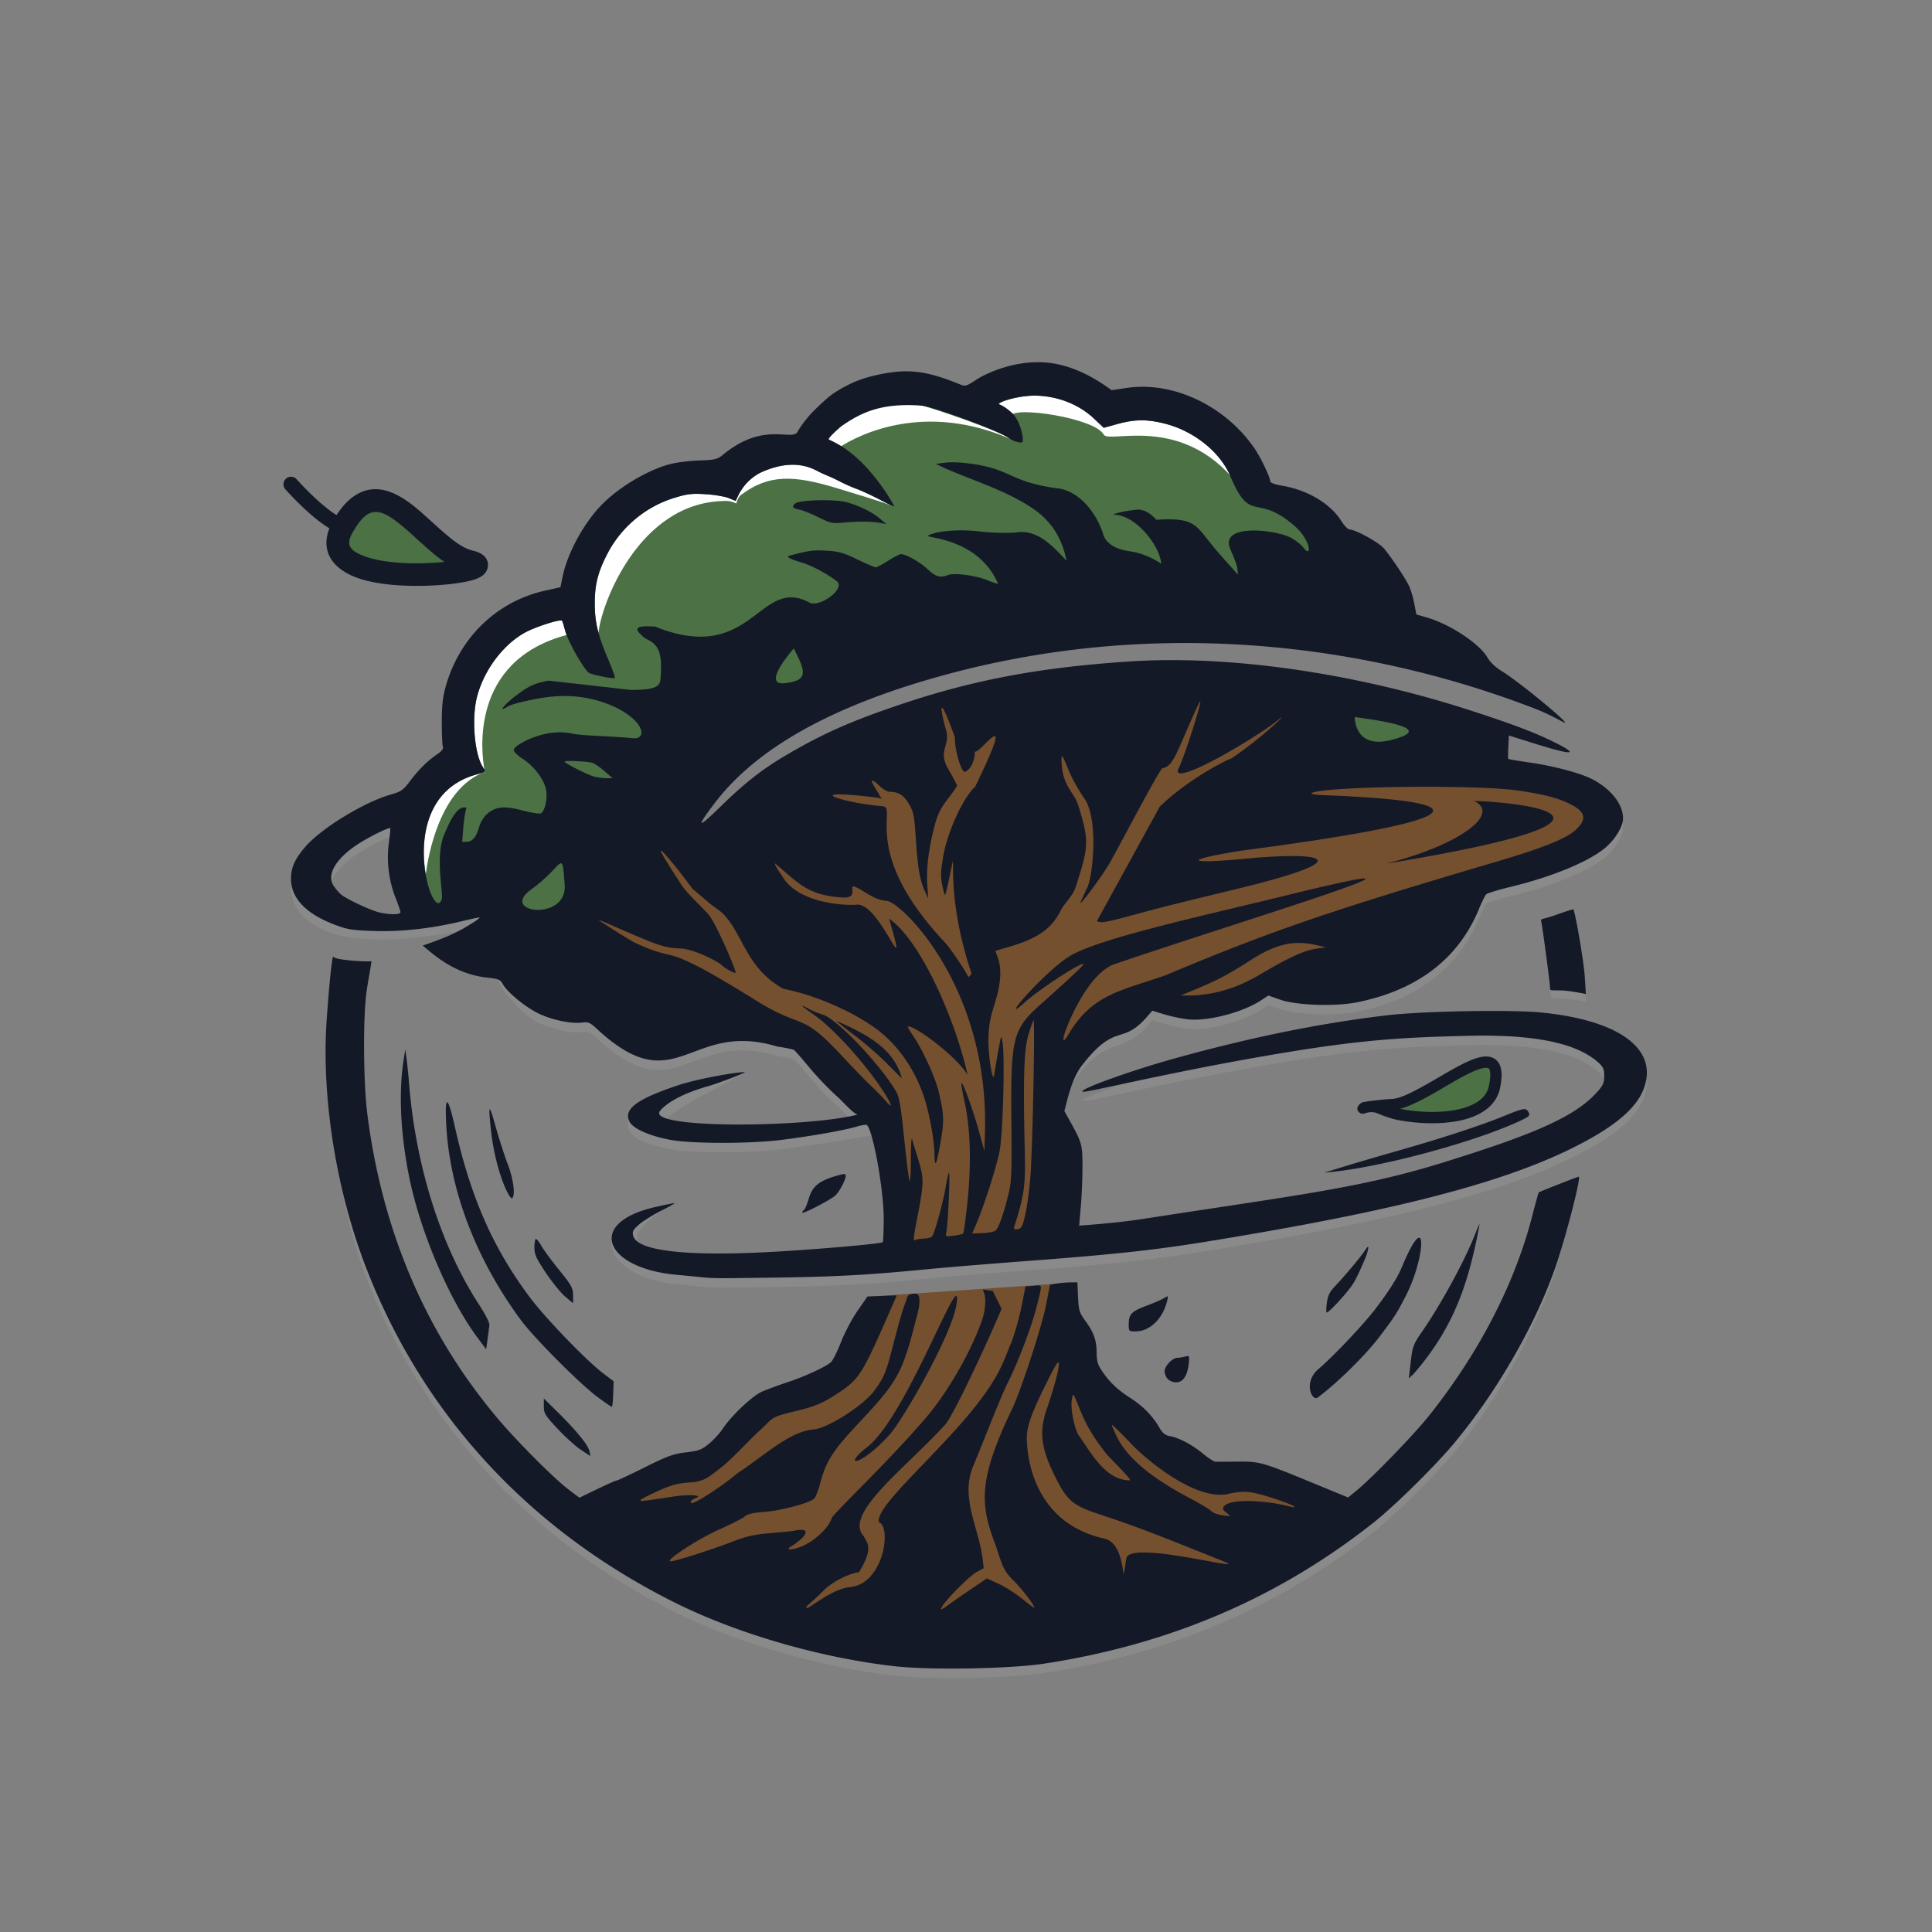   <svg xmlns="http://www.w3.org/2000/svg" xml:space="preserve" fill-rule="evenodd" stroke-linejoin="round" stroke-miterlimit="2" clip-rule="evenodd" viewBox="0 0 1024 1024">
    <rect x="0" y="0" width="1024" height="1024" fill="#808080" stroke="none"/>
    <path fill="#4b7145" d="M229.069 487.237s-32.454-49.796 11.526-84.953c0 0-15.621-75.193 65.059-82.018 0 0 4.55-69.912 76.585-65.666 0 0 13.346-20.018 42.918-15.923 0 0 24.671-53.115 93.475-23.187 0 0 25.301-34.556 67.879 0 0 0 57.303-17.83 79.518 44.865 0 0 43.442 5.443 41.468 44.69 0 0-153.777 19.119-206.846 34.176-53.068 15.057-258.814 137.319-271.582 148.016Z"></path>
    <path fill="url(#a)" d="M838.754 492.38a335.61 335.61 0 0 1 3.126 45.786c0 183.953-149.347 333.299-333.299 333.299-183.953 0-333.299-149.346-333.299-333.299 0-1.416.008-2.831.026-4.265l663.446-41.521Z"></path>
    <path fill="#75502f" d="m459.832 687.299 16.02-1.103c30.866-2.123 95.526-6.569 95.189-6.513-.526.157-.212 36.07-.064 50.563.037 3.666 87.515 58.245 87.562 58.254 164.096 33.496-205.446 139.205-351.021 12.241-1.597-1.393 127.438-61.296 127.438-61.296l24.876-52.146Zm-61.695 94.136a16.696 16.696 0 0 0-.889-.957c.287.286.576.6.859.944l.03.013Zm162.986-121.356c-15.7-26.375.082-88.771 20.201-118.323l129.594-31.413L841.88 437.33l-9.89-23.195-195.781-43.629-137.025 3.81-141.198 70.616-55.411 37.181s138.813 71.504 157.601 101.653c17.511 28.099 15.676 81.996 15.676 81.996l85.271-5.683Z"></path>
    <path fill="#fff" d="m256.933 408.794.067.364c-24.018 8.577-30.15 44.906-31.341 54.293-3.134-17.663-.393-45.339 26.584-52.877 3.162-.884 4.484-1.19 4.69-1.78Zm-.158-.862-.879-1.418c-4.447-6.9-6.007-25.802-3.068-37.193 3.682-14.271 14.1-28.059 25.926-34.31 5.605-2.963 18.211-6.945 19.117-6.039.224.224 1.005 2.712 1.736 5.53l.709 2.064c-51.775 13.779-45.098 62.981-43.541 71.366Zm135.528-147.203c2.788-4.87 7.323-8.741 11.736-10.659 16.224-7.053 25.486-2.441 30.033-.001 2.233 1.198 6.881 2.924 10 4.571 3.119 1.648 7.686 3.697 10.148 4.553 2.243.779 15.692 7.175 19.566 9.238-6.836-2.754-23.128-7.474-28.762-9.238-24.767-7.756-37.827-7.773-52.473 3.285-1.348 1.018-2.399 4.465-2.399 4.465-.718-.688-3.103-1.282-4.374-1.416-47.384-.825-67.622 56.472-68.531 69.908-1.492-5.32-2.004-9.966-2.004-15.787 0-10.013 1.707-16.63 6.813-26.399 7.25-13.87 20.048-24.593 34.866-29.214 7.297-2.275 9.605-2.557 17.127-2.093 4.782.294 10.309 1.231 12.284 2.082l.041.018 3.481 1.274s1.725-3.982 2.448-4.587Zm143.659-40.319c.981-5.287 44.358 1.061 49.049 9.952 2.53 4.795 38.628-10.173 67.599 22.206l1.085 1.381-1.443-3.196c-6.105-14.368-21.053-22.989-36.113-26.538-8.694-2.05-15.071-1.916-23.782.498l-7.346 2.035-5.179-4.898c-8.12-7.68-19.73-12.139-31.658-12.161-6.422-.012-16.204 2.19-18.669 4.202-.587.48 2.667 3.623 6.457 6.519Zm-91.89 17.194c12.358-8.275 46.908-24.317 91.342-4.984l-.41-.258c-6.085-4.369-41.131-16.211-46.23-17.34-21.162-4.683-43.672 6.189-54.702 17.34l10 5.242Z"></path>
    <path fill="#fff" fill-opacity=".08" d="m176.798 545.291 13.802 14.416c.166 11.018 3.141 28.209 4.06 35.47 7.91 62.483 31.233 116.895 69.441 162 10.442 12.328 29.703 31.603 37.321 37.349l5.679 4.284 9.451-4.566c5.198-2.512 9.843-4.562 10.321-4.556.478.01 7.17-3.134 14.87-6.978 11.972-5.978 15.127-7.125 21.784-7.919a76.121 76.121 0 0 0 3.495-.481l-37.08 21.068v23.611s74.999 50.786 147.221 52.476c72.221 1.691 183.887-26.92 228.331-57.476L694.81 790.58l19.711 8.11 4.595-3.757c8.067-6.595 30.194-29.433 38.036-39.256 26.821-33.601 45.785-70.324 55.101-106.702 1.636-6.389 3.135-11.777 3.333-11.974.404-.405 17.664-10.096 18.29-10.096 1.36 0-4.611 32.607-10.015 48.362-10.559 30.783-30.127 66.93-52.932 94.41-9.986 12.033-31.5 33.271-42.686 42.139-50.401 39.958-107.926 64.65-174.5 74.902-18.231 2.808-60.528 3.563-79.5 1.42v.001c-39.529-4.465-83.866-17.343-117.149-34.028-76.243-38.219-131.856-98.259-162.263-175.179-16.422-41.541-20.916-91.872-18.033-133.641Zm295.07 146.43-8.825 1.162c-2.998 9.469-6.605 20.385-10.88 33.052l-73.913 41.996c1.83-1.829 3.66-3.957 4.702-5.528 4.706-7.094 15.812-17.589 20.995-19.841 2.637-1.146 8.795-3.414 13.682-5.039 9.314-3.097 19.911-8.01 22.837-10.589.947-.835 3.331-5.622 5.297-10.637 1.967-5.016 5.923-12.495 8.793-16.62l5.218-7.5 12.094-.456Zm379.726-268.6c5.43 4.662 8.649 10.31 8.649 15.676 0 4.314-4.287 11.322-9.608 15.708-8.99 7.411-28.249 15.303-50.392 20.651-6.325 1.527-11.984 3.282-12.576 3.899-.592.617-2.34 4.185-3.886 7.928-10.806 26.166-32.554 42.791-64.397 49.23-11.714 2.368-32.102 1.679-40.895-1.382l-6.253-2.177-3.751 2.482c-9.681 6.407-28.102 11.247-38.648 10.155-3.352-.347-9.019-1.527-12.594-2.621l-6.5-1.99-2.5 2.898c-13.906 16.119-22.226 4.804-38.874 29.288-11.507 16.922-12.727 81.731-12.727 81.731s34.132-1.214 48.601-3.455c82.49-12.775 115.826-16.369 159.917-30.074 43.051-13.381 68.122-23.039 80.333-36.189 4.185-4.508 4.75-5.644 4.75-9.555 0-3.801-.492-4.871-3.419-7.44-10.109-8.877-29.917-14.896-69.416-13.87-37.657.978-59.692 2.106-118.165 12.663-45.243 8.169-81.72 17.006-84.87 16.973-5.675-.058 23.024-10.625 47.106-17.345 40.781-11.38 78.111-18.988 113.764-23.186 18.728-2.205 65.515-3.053 81.537-1.477 41.631 4.093 62.32 19.447 54.439 40.4-4.224 11.23-17.185 21.621-41.323 33.128-41.99 20.018-105.764 34.153-190.653 47.959-26.745 4.349-48.974 6.764-92.5 10.046-18.7 1.411-40.975 3.212-49.5 4.003-26.32 2.441-43.823 4.477-87.5 4.995-38.792.46-27.757.644-50-1.398v-.001c-39.071-3.084-50.095-32.048-13.015-40.55 5.129-1.176 10.689-1.666 10.366-2.138-.563-.822-23.444 13.891-18.855 19.667 5.107 6.427 23.945 13.117 67.504 10.951 23.392-1.163 60.848-5.127 62.137-5.331 4.306-.68 1.223-62.921-4.837-61.782-6.408 1.203-33.497 5.655-48.8 7.572-16.849 2.111-47.704 2.093-59.019-.035-11.084-2.084-20.224-5.655-21.565-9.613-4.005-11.816 4.419-11.79 25.692-19.279 13.649-4.806 36.651-12.787 35.309-11.748-4.447 3.439-50.681 25.238-39.917 26.689 19.606 2.643 74.058 7.647 99.781.577-2.805-.919-7.224-6.429-11.164-9.914-3.941-3.486-10.397-10.236-14.347-15-3.951-4.765-7.613-8.959-8.138-9.321-.525-.362-4.504-1.178-8.843-1.812-46.472-14.114-53.174 28.993-94.269-8.099-4.796-4.536-5.863-5.106-8.741-4.672-5.735.864-12.383-.472-23.279-4.616-7.347-2.795-21.917-19.428-21.642-23.134l50.563 6.75s85.467 6.448 123.673 41.948c5.898 5.479 18.279 10.048 21.437 16.995 14.879 32.741 21.469 63.422 21.338 64.096-2.89 14.919 2.713 14.079 4.082 13.233.522-.324 66.005-7.611 66.005-7.611l10.685-88.383c1.483-20.662 40.412-32.84 75.676-35.392 15.548-1.125 204.32-81.496 204.32-81.496l9.714-26.205Zm-22.953 106.102c-4.582-.238-6.609-.043-6.609-.899 0-2.658-3.711-37.106-4.234-38.47-.406-1.058.65 2.317 7.082 0 4.801-1.729 8.849-3.024 8.996-2.877.992.992 4.721 23.137 5.841 32.209.947 11.591.653 8.537.827 11.636 0 0-8.191-1.407-11.903-1.599Zm-560.019-41.986c10.724.444-44.352 11.364-67.621 10.764-11.616-.3-18.405-1.221-24.368-3.195-15.044-4.98-22.39-13.942-22.39-24.006 0-5.991 2.047-10.561 7.635-17.042 8.39-9.731 31.284-23.71 45.249-27.628 5.315-1.492 6.542-2.334 9.943-6.827 4.853-6.413 3.831 32.737 3.831 32.737l10.636 30.232 22.794-2.119 14.291 7.084Zm-56.379 1.269c2.744-1.122 1.37-4.928 0-8.353-3.63-9.072-7.445-18.579-6.171-28.113.575-4.302.918-7.949.763-8.105-.573-.572-10.272 4.156-16.235 7.915-12.347 7.781-17.709 16.553-13.802 22.582.979 1.51 2.704 3.559 3.834 4.555 2.72 2.396 15.651 8.495 20.369 9.607 5.584 1.317 11.242 1.272 11.242-.088Z"></path>
    <path fill="#141927" d="M530.862 693.677c-5.154 12.548-25.073 56.056-29.941 61.441-20.509 22.686-54.033 47.162-43.188 59.016 1.96 3.837 5.47 6.248-2.49 19.212-3.493.161-13.446 4.197-19.026 9.961-4.481 4.629-8.974 7.995-8.974 8.565 0 .585.978.396 2.25-.435 6.658-4.348 13.843-9.493 21.274-10.282 17.612-1.87 21.892-31.867 15.084-34.339-1.873-6.741 19.758-26.058 39.199-47.483 9.669-10.655 18.796-21.831 24.221-32.242 3.295-6.322 5.525-12.814 6.04-13.914 1.966-4.205 4.878-14.341 6.51-22.66l1.699-8.661 4.319-.343c4.877-.388 4.701-1.422 1.77 10.424-2.707 10.934-10.001 30.168-15.728 41.469-3.536 6.976-13.978 34.026-18.115 43.771-6.779 16.336 2.77 32.189 4.991 48.5l.638 5.5-3.622 1.932c-3.802 2.029-16.512 14.798-18.586 18.673-1.018 1.902-.435 1.696 3.673-1.298 2.686-1.957 8.331-5.886 12.546-8.732l7.662-5.174 6.338 2.931c3.485 1.612 9.149 5.232 12.587 8.045 3.437 2.813 6.25 4.86 6.25 4.549 0-1.374-6.533-9.864-11.122-14.453-4.659-4.659-5.337-5.996-9.341-18.412-8.059-21.207-9.984-33.93 8.943-73.061 4.965-10.898 15.453-43.125 17.637-54.193l2.189-11.095 3.597-.595c1.978-.327 5.237-.6 7.241-.606l3.644-.011.356 7.776c.324 7.066.685 8.23 3.958 12.75 4.467 6.17 5.898 10.29 5.898 16.984 0 3.947.63 6.154 2.599 9.101 4.098 6.131 8.412 10.292 15.069 14.534 6.792 4.329 11.951 9.56 15.488 15.704 1.784 3.101 3.099 4.164 5.772 4.665 4.887.917 11.781 4.599 17.575 9.387 2.728 2.254 5.644 4.127 6.479 4.161.835.034 5.876.01 11.204-.056 12.053-.147 13.508.252 38.62 10.584l20.472 8.423 4.595-3.757c8.067-6.595 30.194-29.433 38.036-39.256 26.821-33.601 45.785-70.324 55.101-106.702 1.636-6.389 3.135-11.777 3.333-11.974.404-.405 20.576-8.324 21.202-8.324 1.36 0-6.689 31.357-12.093 47.111-10.559 30.783-30.961 66.409-53.766 93.889-9.986 12.033-31.5 33.271-42.686 42.139-50.401 39.958-107.926 64.65-174.5 74.902-18.231 2.808-60.528 3.563-79.5 1.42v.001c-39.529-4.465-83.866-17.343-117.149-34.028-76.243-38.219-131.856-98.259-162.263-175.179-16.465-41.65-24.605-91.923-21.657-133.755 1.487-21.107 3.033-35.125 3.624-33.052.501 1.759 18.387 2.791 20.028 2.317.353-.102-2.02 11.685-2.705 17.38-1.749 14.552-1.469 47.495.539 63.355 7.91 62.483 31.233 116.895 69.441 162 10.442 12.328 29.703 31.603 37.321 37.349l5.679 4.284 9.451-4.566c5.198-2.512 9.843-4.562 10.321-4.556.478.01 7.17-3.134 14.87-6.978 11.972-5.978 15.127-7.125 21.784-7.919 6.771-.808 8.359-1.4 12.209-4.555 2.434-1.994 5.681-5.519 7.216-7.833 4.706-7.094 15.812-17.589 20.995-19.841 2.637-1.146 8.795-3.414 13.682-5.039 9.314-3.097 19.911-8.01 22.837-10.589.947-.835 3.331-5.622 5.297-10.637 1.967-5.016 5.923-12.495 8.793-16.62l5.218-7.5 15.509-.585-1.27 2.926c-16.689 38.448-18.212 40.997-28.765 48.147-8.736 5.92-13.128 7.801-24.472 10.481-13.367 3.159-10.873 3.617-18.422 10.367-5.691 5.089-14.547 15.254-21.553 20.388-3.935 2.884-6.85 6.267-14.481 6.776-6.999.467-10.141 1.269-17.077 4.36-4.675 2.084-8.95 4.258-9.5 4.831-1.027 1.071-.979 1.067 17.369-1.695 8.511-1.28 16.229-.664 11.381.909-1.895.615-3.257 2.595-1.786 2.595 2.282 0 17.32-9.882 24.199-15.901 13.1-8.382 26.989-21.729 39.742-23.099 7.033 0 26.9-12.531 32.864-20.728 5.196-7.142 6.143-9.488 10.155-25.162 2.025-7.915 4.363-16.24 5.195-18.5.832-2.261 1.761-4.897 2.064-5.86.395-1.257 1.605-1.75 4.297-1.75 4.522 0 .387 13.232.387 13.232-7.423 29.228-9.58 33.113-31.114 56.036-13.027 13.868-16.914 20.007-19.774 31.232-.981 3.85-2.503 7.582-3.382 8.294-2.925 2.368-17.731 6.241-26.219 6.858-6.039.439-8.937 1.113-10.378 2.416-1.1.994-7.077 4.051-13.282 6.793-10.976 4.851-28.537 16.2-26.248 16.963 1.348.449 20.766-5.685 33.53-10.592 6.879-2.644 11.357-3.651 19-4.274 5.5-.448 11.35-1.026 13-1.285 9.442-2.046 7.525 2.47-1.159 8.156-3.981 2.228-.07 2.293 5.373.09 6.881-2.787 14.517-10.201 15.75-14.756.657-2.428 29.116-29.065 49.418-52.663 17.502-20.343 29.85-48.341 31.429-56.281 2.681-13.479-4.007-12.813 2.034-12.047l2.588.328 4.686 9.5Zm66.268 131.74c4.157-8.971 68.725 9.056 50.808 1.898-27.843-11.123-42.812-17.297-63.695-24.201-14.671-4.85-18.06-6.617-24.631-19.698-7.795-15.52-8.975-24.075-4.973-36.063 4.392-13.154 6.604-21.363 6.546-24.284-.046-2.271-1.249-.529-5.603 8.108-8.541 16.945-11.339 24.535-11.339 30.757 0 7.422 1.956 44.265 40.303 53.394 5.118.88 9.323 5.105 10.933 18.849.646-1.1.995-6.285 1.651-8.76Zm51.113-25.726c.149-5.867 22.344-4.61 34.75-1.377 6.265 1.633 3.081-.591-7.732-4.087-11.679-3.775-15.906-4.359-24.024-2.455-17.169 4.026-43.165-17.743-51.024-25.849-6.034-6.318-10.97-11.18-10.97-10.805 0 .376 1.117 3.045 2.483 5.932 5.337 11.282 17.978 22 39.017 33.08 4.95 2.606 9.9 5.56 11 6.563 1.757 1.603 4.019 2.279 9.472 2.834 2.2.225-3.006-2.5-2.972-3.836Zm-62.195-29.514c-7.672-10.086-10.503-15.038-14.851-25.986-2.358-5.936-2.383-5.959-3.026-2.819-.883 4.319.676 13.485 3.211 18.879 6.805 9.384 14.092 24.157 27.277 24.356 2.89 1.133-11.185-12.57-12.611-14.43Zm-114.418-9.926c6.812-7.587 33.14-52.996 35.388-69.336 3.186-23.162-26.123 59.372-47.248 75.946-14.153 11.104-3.54 10.539 11.86-6.61Zm-163.951 8.034c-2.771-1.866-8.277-6.862-12.237-11.101-6.52-6.982-7.199-8.098-7.199-11.829v-4.12l6.576 6.471c10.108 9.946 16.446 17.562 17.409 20.921.481 1.678.788 3.05.682 3.05-.107 0-2.461-1.526-5.231-3.392Zm9.064-27.799c-9.245-6.83-33.686-31.358-40.665-40.809-23.634-32.007-37.644-68.534-39.537-103.086-.913-16.659.712-16.44 4.537.611 8.351 37.221 20.07 63.977 39.41 89.975 8.466 11.38 30.318 34.037 39.491 40.946l5.237 3.944-.206 6.805c-.112 3.743-.444 6.801-.736 6.796-.292-.01-3.681-2.337-7.531-5.182ZM698.9 725.54c7.697-6.488 24.604-24.396 30.466-32.27 3.305-4.44 10.297-13.633 13.536-21.407 14.282-34.277 12.586-5.211 2.325 14.735-4.95 9.622-5.763 10.891-13.913 21.703-7.562 10.034-22.812 24.947-33.007 32.514-3.1 1.8-7.648-8.328.593-15.275Zm-80.002 5.308c-.911-1.005-1.655-2.826-1.655-4.045 0-2.658 4.19-7.12 6.704-7.139.988-.01 2.875-.303 4.193-.656 2.327-.622 2.382-.504 1.875 4-.705 6.253-3.051 9.669-6.64 9.669-1.552 0-3.567-.823-4.477-1.829Zm128.82-9.033c.959-8.241 1.352-9.278 6.152-16.221 9.963-14.411 22.772-37.965 27.961-51.417 1.272-3.3 2.336-5.668 2.363-5.262-5.666 30.847-13.464 54.561-34.81 79.127l-2.691 2.577 1.025-8.804Zm-494.697-12.923c-15.095-20.323-30.366-56.311-36.2-85.313-4.565-22.698-5.593-44.863-2.869-61.902l.879-5.5.672 5c.369 2.75.938 8.375 1.263 12.5 3.493 44.347 16.923 86.866 37.27 118 3.055 4.675 5.466 9.4 5.357 10.5-.108 1.1-.536 4.475-.95 7.5l-.753 5.5-4.669-6.285Zm345.222-6.781c0-5.519 1.406-7.037 9.235-9.964 3.996-1.494 8.291-3.355 9.544-4.136 2.203-1.371 2.257-1.324 1.61 1.374-2.313 9.64-9.188 16.292-16.84 16.292-3.402 0-3.549-.148-3.549-3.566Zm105.004-11.468c.517-4.028 1.443-5.876 4.636-9.25 5.411-5.716 13.651-15.599 15.839-18.997 2.376-3.689 1.289-.007 1.016 1.291-.422 2.002-5.283 13.129-7.498 16.611-3.125 4.912-12.869 15.379-14.034 15.379-.333 0-.314-2.265.041-5.034Zm-403.797-3.52c-2.284-1.955-6.865-7.61-10.18-12.566-5.109-7.638-6.027-9.687-6.027-13.445 0-2.439.367-4.435.816-4.435.448 0 1.768 1.688 2.933 3.75 1.165 2.063 5.4 7.8 9.412 12.75 6.452 7.96 7.3 9.491 7.341 13.25.026 2.338 0 4.25-.048 4.25-.052 0-1.963-1.599-4.247-3.554Zm250.827-495.164c14.449.032 27.468 6.448 38.928 14.861l7.762-1.177c24.713-3.746 52.429 9.349 68.022 32.14 3.291 4.81 8.254 15.255 8.254 17.371 0 .727 2.548 1.656 6.25 2.279 13.557 2.28 25.497 9.366 31.359 18.612 1.59 2.508 3.578 4.576 4.419 4.596 3.311.079 15.653 6.906 18.329 10.138 4.168 5.033 11.416 15.9 13.273 19.898.893 1.925 2.12 6.086 2.725 9.246l1.1 5.745 5.463 1.588c12.473 3.626 27.983 13.879 32.274 21.334 1.404 2.44 4.335 5.196 7.682 7.225 9.149 5.545 38.343 29.712 32.626 27.008-1.1-.521-7.613-4.287-15-7.146-91.167-35.272-208.138-50.206-327-13.911-51.653 15.773-87.486 36.988-107.944 63.911-9.991 13.149-9.22 13.863 2.547 2.358 13.271-12.974 22.559-20.282 35.264-27.741 19.662-11.546 34.461-18.107 60.903-27.004 38.578-12.98 73.717-19.561 121.23-22.703 52.757-3.489 119.081 6.037 180.5 25.925 21.922 7.099 33.978 11.647 44.081 16.63 14.284 7.045 10.728 7.448-9.581 1.084l-14-4.386-.301 6.035c-.165 3.319-.151 6.184.033 6.368.183.184 5.269 1.045 11.301 1.913 12.459 1.795 26.532 5.507 32.75 8.639 10.168 5.121 16.717 13.349 16.717 21.002 0 4.314-4.287 11.322-9.608 15.708-8.99 7.411-28.249 15.303-50.392 20.651-6.325 1.527-11.984 3.282-12.576 3.899-.592.617-2.34 4.185-3.886 7.928-10.806 26.166-32.554 42.791-64.397 49.23-11.714 2.368-32.102 1.679-40.895-1.382l-6.253-2.177-3.751 2.482c-9.681 6.407-28.102 11.247-38.648 10.155-3.352-.347-9.019-1.527-12.594-2.621l-6.5-1.99-2.5 2.898c-13.906 16.119-16.422 2.614-34.663 25.936-4.469 5.715-6.901 14.521-7.803 18.014l-1.641 6.351 2.582 4.649c6.785 12.216 7.002 12.981 7.014 24.649.01 6.05-.39 15.595-.88 21.21l-.89 10.21s18.812-1.214 33.281-3.455c82.49-12.775 115.826-16.369 159.917-30.074 43.051-13.381 68.122-23.039 80.333-36.189 4.185-4.508 4.75-5.644 4.75-9.555 0-3.801-.492-4.871-3.419-7.44-10.109-8.877-29.917-14.896-69.416-13.87-37.657.978-59.692 2.106-118.165 12.663-45.243 8.169-81.72 17.006-84.87 16.973-5.675-.058 23.024-10.625 47.106-17.345 40.781-11.38 78.111-18.988 113.764-23.186 18.728-2.205 65.515-3.053 81.537-1.477 41.631 4.093 62.32 19.447 54.439 40.4-4.224 11.23-17.185 21.621-41.323 33.128-41.99 20.018-105.764 34.153-190.653 47.959-26.745 4.349-48.974 6.764-92.5 10.046-18.7 1.411-40.975 3.212-49.5 4.003-26.32 2.441-43.823 4.477-87.5 4.995-38.792.46-27.757.644-50-1.398v-.001c-39.071-3.084-49.755-27.457-12.675-35.959 5.129-1.176 9.794-2.138 10.366-2.138.572 0-2.51 1.777-6.85 3.95-4.34 2.172-9.638 5.459-11.773 7.305-3.285 2.839-3.779 3.768-3.211 6.032 1.967 7.839 26.584 10.906 70.143 8.74 23.392-1.163 61.214-4.408 62.137-5.331.253-.253.476-5.801.496-12.328.015-5.237-.637-12.364-1.633-19.592-1.964-14.25-5.261-28.892-7.406-30.218-.414-.256-2.845.165-5.402.934-6.243 1.879-24.389 5.077-39.692 6.994-16.849 2.111-47.704 2.093-59.019-.035-11.084-2.084-19.646-5.901-21.565-9.613-3.401-6.576 3.833-12.004 25.692-19.279 11.868-3.95 35.392-7.725 35.392-6.809 0 .189-12.897 5.407-19.544 7.307-18.465 5.279-24.159 11.47-25.413 13.145-7.2 9.617 78.36 8.782 104.738 1.875-2.805-.919-7.224-6.429-11.164-9.914-3.941-3.486-10.397-10.236-14.347-15-3.951-4.765-7.613-8.959-8.138-9.321-.525-.362-4.504-1.178-8.843-1.812-46.472-14.114-53.174 28.993-94.269-8.099-4.796-4.536-5.863-5.106-8.741-4.672-5.735.864-16.014-1.174-23.279-4.616-7.176-3.4-17.002-11.475-19.388-15.932-1.147-2.143-2.289-2.604-7.971-3.212-10.939-1.172-20.928-5.751-30.976-14.2l-3.335-2.804c10.139-3.548 17.102-6.052 26.186-11.887 2.255-1.348 3.984-2.792 3.984-2.983 0-.191-4.388.72-9.75 2.024-15.754 3.83-32.109 5.614-46.75 5.102-11.613-.407-13.866-.794-21.11-3.622-14.761-5.763-22.39-13.942-22.39-24.006 0-5.991 2.047-10.561 7.635-17.042 8.39-9.731 31.284-23.71 45.249-27.628 5.315-1.492 6.542-2.334 9.943-6.827 4.853-6.413 9.574-11.111 14.467-14.4 2.538-1.706 3.6-3.058 3.207-4.082-.323-.843-.585-6.732-.582-13.088 0-8.631.528-13.413 2.071-18.894 7.311-25.972 27.156-45.108 52.666-50.786l8.156-1.815 1.059-5.272c2.406-11.983 10.398-27.134 19.607-37.172 8.88-9.68 24.513-19.266 37.022-22.702 3.3-.907 10.167-1.808 15.261-2.003 7.867-.301 10.034-.432 12.917-2.839 22.103-18.45 36.924-6.934 39.865-12.503 1.115-2.111 3.734-5.75 7.1-9.55 0 0 8.025-8.263 12.295-10.98 8.676-5.524 15.432-8.168 25.913-10.143 14.067-2.651 23.547-1.335 40.698 5.649 2.831 1.152 3.454.973 8.686-2.501 2.973-1.974 15.212-8.527 30.084-9.193.85-.046 1.695-.069 2.535-.07h.18Zm-183.174 279.24c-4.864-6.708-12.714-16.656-15.669-19.522-1.797-1.743-3.519-2.972 9.815 17.377 3.669 5.601 13.473 14.004 15.091 16.74 3.456 4.548 14.6 29.883 13.452 29.883-.322 0-4.07-1.248-7.317-4.136-2.97-2.641-15.436-8.692-21.988-8.834-8.832-.192-13.553-2.399-37.744-12.928-3.85-1.676-6.152-2.497-5.116-1.825 11.221 7.281 17.303 10.936 18.557 11.528 25.767 12.153 11.563-2 63.048 29.86 26.399 16.857 24.344 6.131 45.663 28.835 6.639 7.15 14.271 15.051 16.959 17.557 2.689 2.507 6.126 6.029 7.639 7.827 3.72 4.423 3.47 2.499-.5-3.849-9.387-15.004-27.122-34.68-38-42.157-6.291-4.324-7.639-5.904-2.5-2.93 1.787 1.035 5.222 2.459 7.632 3.165 7.399 2.166 30.629 26.595 38.989 40.999 1.53 2.637 2.45 8.157 4.15 24.888 1.201 11.825 2.489 21.829 2.861 22.23.373.401.664-4.637.648-11.197-.016-6.56.252-11.613.597-11.23 1.358 5.405 4.631 14.015 5.404 19.602.497 3.973-.014 8.965-1.928 18.842-2.89 14.919-3.021 16.13-1.652 15.284.522-.324 2.553-.648 4.512-.722 1.959-.074 3.927-.623 4.374-1.221 1.385-1.856 5.993-18.717 7.198-26.338.63-3.987 1.4-7.25 1.711-7.25.668 0-.533 27.289-1.371 31.169-.569 2.629-.513 2.66 3.774 2.123 2.393-.299 4.661-.825 5.041-1.168.379-.343 1.447-8.034 2.373-17.091 2.066-20.211 1.544-38.37-1.504-52.407-1.18-5.43-1.95-10.068-1.712-10.307.705-.704 6.161 14.358 9.271 25.592l2.882 10.41.291-9.41c2.396-77.384-44.341-122.454-52.001-123.11-4.145-.355-6.794-1.571-12.55-5.127-12.059-7.448.513 4.107-11.14 3.34-18.476-1.215-23.191-7.739-35.508-18.014-.561 0 1.494 3.658 3.651 6.5 8.664 15.535 36.067 15.828 39.723 15.292 12.416-.94 28.295 46.528 17.034 7.477 17.202 11.783 35.694 55.433 41.563 82.731-5.595-9.355-24.884-23.766-30.285-25.432-2.005-.618-1.87-.168 1.395 4.624 5.102 7.489 11.801 22.142 13.627 29.808 2.767 11.613 2.931 15.185 1.176 25.489-2.259 13.264-3.332 15.737-3.413 7.872-.073-7.07-2.346-20.098-5.059-29.001-4.682-15.364-14.173-29.183-25.991-37.845-12.698-9.308-32.743-17.932-49.013-21.088-19.87-10.884-21.584-29.533-32.122-39.889-1.87-1.837-5.751-4.235-7.922-6.197 0 0-7.578-6.467-8.096-6.819Zm311.14-90.232c-11.166 9.417-58.985 37.694-53.569 26.21 2.255-3.779 11.734-32.898 11.511-35.362-.07-.778-3.723 7.142-9.16 19.862-5.089 11.907-7.027 14.675-10.863 15.518-1.68.369-24.259 44.052-28.756 51.482-3.902 6.445-13.933 20-14.802 20-.159 0 1.495-3.689 3.675-8.197 2.976-6.154 6.082-36.313-1.505-47.213-2.938-4.221-6.591-10.694-8.117-14.383-3.059-7.397-4.091-10.245-4.038-6.207.187 14.064 6.58 16.829 8.864 24.117 6.065 19.349 5.444 22.288-1.424 43.58-1.444 4.477-6.227 8.94-7.502 11.552-4.95 10.141-12.134 15.332-27.455 19.84l-7.52 2.212 1.286 3.599c2.198 6.148 1.64 14.015-1.751 24.727-2.464 7.786-3.148 11.775-3.233 18.873-.106 8.746 2.402 23.867 3.068 18.5.171-1.375 1.084-6.775 2.029-12 1.703-9.414 1.725-9.459 2.427-5 1.247 7.927.18 47.751-1.528 57.029-1.511 8.209-8.246 29.297-12.542 39.272l-2.068 4.801 5.532-.224c3.042-.123 6.114-.709 6.826-1.301 1.617-1.345 3.914-7.674 6.608-18.211 1.931-7.55 2.061-10.463 1.802-40.5-.376-43.821.726-48.091 15.882-61.56 13.64-12.123 21.814-19.743 22.215-20.71 1.152-2.785-22.583 12.482-30.655 19.717-15.556 13.942 8.621-14.626 22.904-23.865 14.625-9.459 69.231-21.244 114.859-32.427 111.219-27.261-23.251 13.362-89.509 35.981-15.02 4.178-26.621 33.719-27.668 37.742-.829 3.184-.503 4.265 1.781.593 12.802-22.265 28.478-23.84 51.896-32.095 55.284-23.27 87.677-34.384 176-60.384 23.99-7.062 36.742-12.217 41.563-16.804 5.887-5.599 5.071-9.445-2.849-13.428-6.646-3.342-13.879-5.241-27.714-7.278-22.746-3.349-105.933-2.237-109.698 1.465-.384.378 2.316.799 6 .936 97.915 3.764 65.474 15.214-41.802 29.271-24.659 3.74-37.276 7.67-2.5 4.754 42.073-4.291 66.26-1.046 3 14.676-14.85 3.631-40.127 9.634-56 13.985-15.991 4.383-20.473 5.518-22.348 4.063l33.28-60.594c16.21-15.844 38.825-26.444 37.725-25.404 18.972-12.945 30.643-25.259 25.843-21.21ZM543.4 643.852c.935-4.028 2.158-13.028 2.72-20 1.185-14.7 2.563-83.948 1.653-83.038-.338.337-1.584 3.932-2.771 7.988-2.314 7.91-2.747 22.685-1.829 62.375.397 17.17-.367 22.546-5.505 38.736-.5 1.576-.188 1.867 1.711 1.596 1.998-.285 2.56-1.357 4.021-7.657Zm-118.157-1.158c0-.494.42-1.159.934-1.476.514-.318 1.652-3.047 2.53-6.065 1.833-6.307 5.399-9.263 14.286-11.844 4.627-1.343 5.25-1.348 5.25-.039 0 2.164-3.486 8.649-5.644 10.497-2.92 2.503-17.353 9.926-17.356 8.927Zm-157.304-12.787c-3.526-7.894-6.564-20.013-7.704-30.73-1.532-14.399-1.087-14.757 2.481-2 1.845 6.6 4.744 15.59 6.441 19.977 3.011 7.785 4.119 16.767 2.213 17.944-.479.297-2.024-2.039-3.431-5.191Zm440.304-10.333c9.4-2.915 17.44-5.285 35.5-10.465 21.789-6.25 41.251-12.651 53.014-17.438 11.213-4.562 12.042-4.692 13.429-2.101.883 1.652.344 2.21-4.215 4.367-23.037 10.898-71.429 24.121-99.228 27.114l-5 .539 6.5-2.016Zm-238.234-55.971c-4.254-4.279-12.016-11.014-17.25-14.965-5.234-3.951-9.697-7.619-9.516-7.541 17.786 7.626 29.024 14.88 33.782 27.33.613 1.788 1.025 3.184.916 3.104-.109-.08-3.678-3.648-7.932-7.928Zm173.234-37.351c9.348-1.999 16.344-4.843 26.009-10.571 13.409-7.949 22.051-11.9 27.991-12.798l5.5-.832-5.299-1.187c-12.16-2.724-21.416-.484-35.445 8.578-10.617 6.858-16.967 10.202-28.256 14.882l-8 3.317h5.5c3.025.001 8.425-.624 12-1.389Zm185.5-1.233c-4.582-.237-7.119.161-7.119-.695 0-2.658-4.321-35.006-4.844-36.37-.406-1.057 1.668-.783 8.1-3.1 4.801-1.729 8.849-3.024 8.996-2.877.992.992 5.536 27.463 6.045 35.212l.623 9.633s-8.089-1.61-11.801-1.803Zm-323.595-63.342-.098-5.5-1.843 8.856c-1.013 4.87-2.034 9.046-2.267 9.28-.234.234-.957-2.278-1.607-5.581-.968-4.922-.542-7.255.326-13.281 1.982-13.745 10.916-33.009 17.189-38.459 23.073-47.579 2.617-17.046-.181-18.655.074 4.781-2.206 9.551-5.14 10.753-1.739.712-5.455-10.488-5.462-18.447-9.051-24.938-7.813-14.86-4.638-3.794 2.447 8.532-4.673 10.731 1.28 20.977 2.495 4.293 4.531 8.153 4.526 8.578-.01.425-2.212 3.612-4.906 7.083-3.784 4.874-5.359 8.058-6.924 14-3.13 11.875-4.473 22.393-3.948 30.915l.479 7.775-1.809-4c-2.617-5.786-3.717-12.23-4.726-27.688-.795-12.174-1.193-14.197-3.598-18.302-2.73-4.658-5.623-6.51-10.171-6.51-1.64 0-4.15-1.667-7.393-4.91-5.611-3.88 1.388 4.849 2.168 7.36 1.917 2.175 1.079.901-2.847.446-42.199-4.883-14.555 3.364 4.161 4.721 8.574.621-12.488 23.793 33.202 72.319 2.693 2.861 11.06 15.22 12.05 17.8.38.991 1.73-.832 1.96-1.522-5.269-15.336-9.764-35.632-9.783-54.214Zm-292.905 21.829c0-.645-1.121-3.974-2.491-7.398-3.63-9.073-4.954-19.534-3.68-29.068.575-4.302.918-7.949.763-8.105-.573-.572-10.272 4.156-16.235 7.915-12.347 7.781-17.709 16.553-13.802 22.582.979 1.51 2.704 3.559 3.834 4.555 2.72 2.396 15.651 8.495 20.369 9.607 5.584 1.317 11.242 1.272 11.242-.088Zm522.362-25.734c18.826-4.742 34.013-11.198 42.803-17.363 8.79-6.164 11.183-12.039 4.421-15.618-13.564-1.526 128.538 4.03-47.224 32.981Zm-414.384-49.191c-2.463-2.143-5.378-4.101-6.478-4.351-3.414-.777-14.5-1.214-14.5-.572 0 .827 11.938 6.898 15.576 7.921 1.608.453 4.489.84 6.402.86l3.478.038-4.478-3.896ZM433.77 274.143c-3.835-1.902-8.448-3.736-10.25-4.074-3.516-.659-4.041-1.513-1.983-3.221 2.293-1.903 20.527-2.369 26.974-.689 6.75 1.758 14.006 5.342 18.232 9.006l3 2.602-3.263-.627c-4.247-.817-12.224-.869-19.737-.129-5.453.537-6.636.276-12.973-2.868Zm115.031-3.663c9.177 6.731 14.423 15.755 16.442 26.662-7.374-7.695-15.27-16.901-27.097-14.895-5.055.39-12.884.156-19-.569-10.816-1.282-22.532-.341-27.259 2.189-2.479 1.327 26.449.772 37.063 25.436.131.303-2.607-.511-5.274-1.654-5.955-2.553-17.776-4.172-21.135-2.896-4.298 1.635-6.484 1.008-10.996-3.152-4.163-3.837-11.295-7.853-14.033-7.902-.677-.012-3.693 1.553-6.702 3.478-3.009 1.925-6.005 3.5-6.656 3.5-.652 0-5.052-1.881-9.779-4.179-7.255-3.527-9.805-4.249-16.367-4.629-6.897-.399-9.467-.06-19.148 2.524-2.553.682-.734 1.781 6.383 3.86 4.911 1.435 13.335 5.953 18.295 9.814 5 3.891-9.684 14.643-14.935 11.08-26.444-13.682-30.011 33.811-81.535 12.911-3.243.006-13.236-1.084-7.486 4.119.424.384 1.4 1.774 3.456 2.721 5.3 2.44 7.33 6.401 7.33 14.304 0 3.578-.262 7.33-.582 8.339-.961 3.027-5.112 4.136-15.483 4.136l-43.525-4.93c-6.944 1.291-10.222 2.72-16.035 6.991-7.446 5.469-11.506 10.547-5.215 6.522 1.218-.779 7.351-2.415 13.63-3.635 12.561-2.442 22.102-2.294 32.922.51 24.37 6.891 28.915 21.311 19.002 20.116-2.387-.288-9.739-.781-16.339-1.096-6.6-.315-13.125-.831-14.5-1.146-5.356-1.226-10.744-1.144-16.395.248-7.419 1.828-15.623 6.222-15.551 8.329.03.875 2.154 2.941 4.721 4.591 5.621 3.613 10.787 10.163 12.223 15.496 1.247 4.63-.337 12.536-2.693 13.44-.82.315-5.185-.396-9.699-1.58-9.515-2.496-14.01-2.07-18.559 1.758-1.7 1.43-3.542 4.352-4.231 6.71-.985 3.267-2.401 7.75-6.253 8.13l-2.827.124.586-7.604c.323-4.182 1.086-8.918 1.697-10.524-4.518-1.482-8.403 5.835-12.099 14.892-4.745 12.506.415 32.41-1.25 34.074-4.869 12.688-26.017-54.128 18.33-66.519 5.671-1.585 5.425-1.312 3.653-4.06-4.447-6.9-6.007-25.802-3.068-37.193 3.682-14.271 14.1-28.059 25.926-34.31 5.605-2.963 18.211-6.945 19.117-6.039.224.224 1.005 2.712 1.736 5.53 1.432 5.521 10.179 20.859 12.636 22.158 2.12 1.121 13.059 3.291 13.644 2.706.267-.267-1.343-4.782-3.578-10.033-5.498-12.919-7.066-19.505-7.066-29.685 0-10.013 1.707-16.63 6.813-26.399 7.25-13.87 20.048-24.593 34.866-29.214 7.297-2.275 9.605-2.557 17.127-2.093 4.782.294 10.309 1.231 12.284 2.082l3.59 1.546 1.588-3.33c2.66-5.577 7.668-10.057 12.528-12.17 16.224-7.053 25.486-2.441 30.033-.001 2.233 1.198 6.881 2.924 10 4.571 3.119 1.648 7.686 3.697 10.148 4.553 2.463.856 7.812 3.354 11.886 5.552 4.074 2.197 7.563 3.839 7.753 3.649.191-.191-1.994-3.917-4.855-8.282-7.736-11.186-17.058-21.576-29.672-27.147-.907-.609 6.438-6.918 6.438-6.918 10.683-7.505 21.554-12.687 43.004-11.025 5.207.404 40.145 12.971 46.23 17.34 3.034 2.178 6.525 2.362 6.847 2.04.977-.976-.738-11.421-5.813-15.88-5.305-4.662-7.213-4.075-6.533-4.631 2.465-2.012 12.247-4.214 18.669-4.202 11.928.022 23.538 4.481 31.658 12.161l5.179 4.898 7.346-2.035c8.711-2.414 15.088-2.548 23.782-.498 15.06 3.549 30.008 14.17 36.113 28.538 10.784 25.381 13.318 8.106 33.908 26.014 8.813 7.665 9.179 17.348 4.858 11.683-1.377-1.805-4.658-4.359-7.292-5.674-8.511-4.178-38.081-7.456-31.461 6.635 1.402 3.368 3.233 7.546 3.49 9.552l.467 3.647-3.822-4.217a461.336 461.336 0 0 1-6.74-7.614c-11.994-13.594-10.452-18.781-32.784-17.272-3.168-3.517-6.598-5.674-10.499-5.377-9.142 1.06-13.077 2.661-12.134 2.659 11.622-.023 24.549 16.435 25.246 26.042.009.119-6.605-5.076-16.121-6.544-6.711-.95-12.046-3.16-14.357-8.143-3.249-11.625-12.969-24.415-25.069-25.367-25.938-3.674-23.413-10.362-47.199-13.243-3.322-.402-8.418-.706-11.372-.343l-5.372.66c14.633 7.454 37.148 13.349 52.802 24.629"></path>
    <path fill="#4b7145" d="M299.301 468.837c-1.565-19.847-.304-9.904-17.772 2.588-16.884 12.075 16.935 16.931 17.803-.68.03-.609.021-1.245-.031-1.908ZM718.031 380.038s-.42 17.221 19.321 12.181c19.742-5.041 5.725-8.843-19.321-12.181ZM420.719 343.684s-17.683 19.865-4.779 18.431c12.903-1.434 10.991-6.276 4.779-18.431M181.783 279c21.391-37.417 43.743 13.15 67.489 18.729 23.746 5.579-88.88 18.687-67.489-18.729Z"></path>
    <path fill="#141927" d="M174.593 280.019c-1.965 4.978-1.944 9.272-.733 12.899 2.148 6.437 8.672 11.377 17.959 14.167 18.732 5.629 49.103 3.394 59.307.194 2.547-.799 4.261-1.835 5.171-2.671 1.502-1.378 2.097-2.91 2.27-4.278.23-1.81-.159-3.713-1.823-5.48-.855-.907-2.695-2.203-6.091-3.001-5.11-1.201-10.04-4.996-15.007-9.249-5.848-5.008-11.621-10.752-17.313-15.142-6.965-5.372-14.006-8.661-20.797-8.123-6.302.5-12.928 4.101-19.165 13.666-2.737-1.668-5.614-3.956-8.336-6.311-6.943-6.009-12.789-12.653-12.789-12.653a4.001 4.001 0 0 0-5.645-.361 4.001 4.001 0 0 0-.361 5.645s8.463 9.613 17.367 16.554c1.994 1.555 4.018 2.971 5.986 4.144Zm60.976 17.792c-13.418 1.381-32.446 1.236-43.824-3.557-2.914-1.227-5.315-2.61-6.287-4.801-.887-1.997-.182-4.394 1.569-7.455 3.941-6.895 7.429-10.3 11.463-10.62 4.162-.33 8.197 2.353 12.465 5.646 6.724 5.186 13.552 12.305 20.499 17.77a71.282 71.282 0 0 0 4.115 3.017Z"></path>
    <path fill="#4b7145" d="M792.149 575.953c6.748-33.461-35.38 8.091-54.644 9.549-24.669 1.867 48.866 19.108 54.644-9.549Z"></path>
    <path fill="#141927" d="M737.279 582.511c-2.819.076-14.066 1.208-15.344 1.847-1.481.741-2.993 2.501-2.383 4.04a3.002 3.002 0 0 0 3.895 1.683s3.112-1.261 6.062-.187c.475.173 6.118 2.561 9.991 3.426 8.107 1.811 21.03 2.945 32.236 1.008 11.618-2.008 21.266-7.426 23.354-17.782.923-4.579.964-7.93.424-10.272-.495-2.147-1.471-3.635-2.717-4.646-1.275-1.035-2.88-1.603-4.805-1.664-2.123-.068-4.749.529-7.704 1.68-7.604 2.962-17.867 9.704-27.377 14.83-5.833 3.145-11.318 5.92-15.632 6.037Zm4.814 5.171c4.101-1.134 8.8-3.304 13.665-5.926 9.286-5.006 19.284-11.629 26.709-14.521 1.765-.688 3.353-1.159 4.716-1.259.738-.055 1.379-.058 1.833.311.498.403.668 1.132.783 2.114.204 1.727.004 4.011-.591 6.959-1.173 5.819-5.796 9.251-11.633 11.313-9.9 3.498-23.266 3.068-32.684 1.565a40.577 40.577 0 0 1-2.798-.556Z"></path>
    <defs>
      <linearGradient id="a" x1="0" x2="1" y1="0" y2="0" gradientTransform="scale(-341.703) rotate(85.629 .524 -2.303)" gradientUnits="userSpaceOnUse">
        <stop offset="0" stop-color="transparent"></stop>
        <stop offset="1" stop-color="transparent" stop-opacity=".21"></stop>
      </linearGradient>
    </defs>
  </svg>